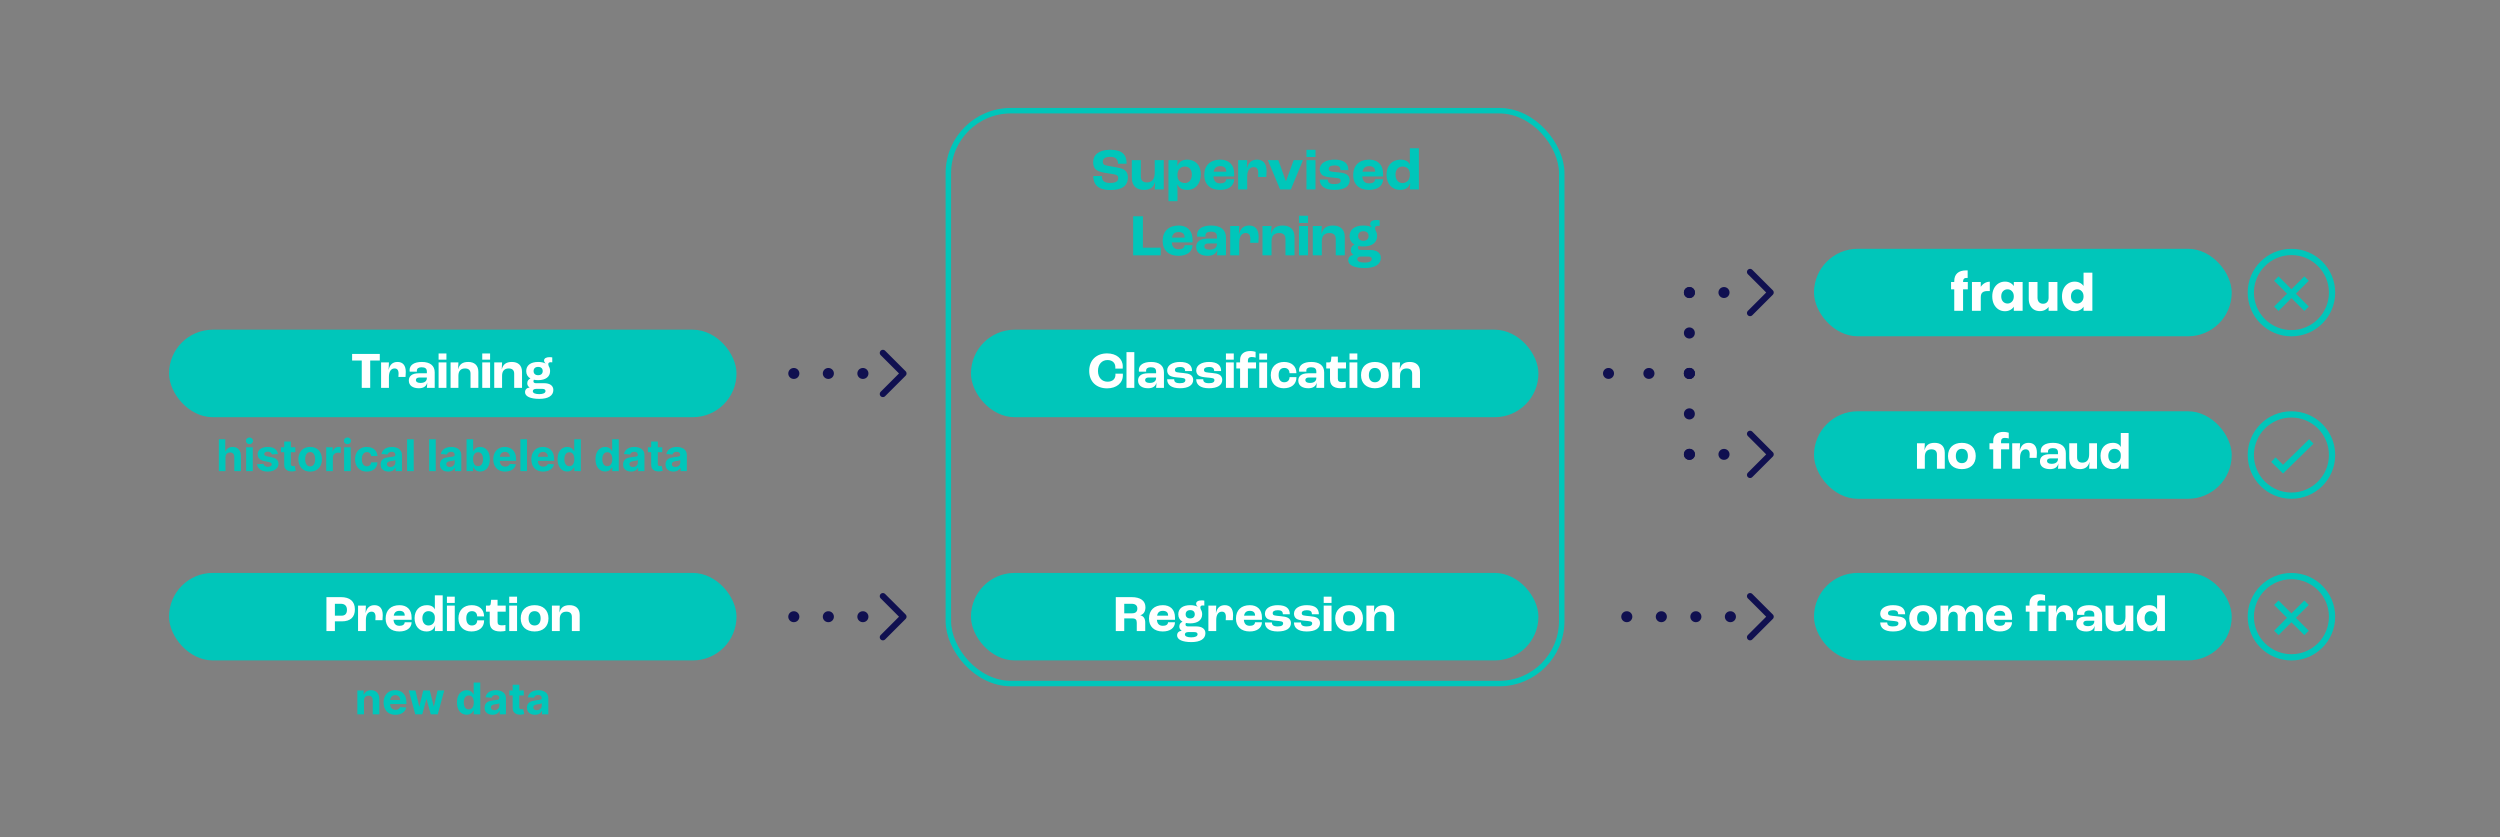 <svg width="645" height="216" viewBox="0 0 645 216" fill="none" xmlns="http://www.w3.org/2000/svg">
<rect x="0" y="0" width="645" height="216" fill="#808080" stroke="none"/>
<path d="M286.439 49.028C282.977 49.028 282.058 47.267 282.058 45.413H284.295C284.295 46.501 284.739 47.205 286.424 47.205C288.124 47.205 288.507 46.593 288.507 45.949C288.507 45.52 288.323 45.245 287.925 45.107C287.481 44.953 286.439 44.8 285.597 44.678C284.601 44.525 283.59 44.325 283.008 43.942C282.364 43.529 282.027 42.824 282.027 41.859C282.027 39.959 283.513 38.642 286.424 38.642C289.626 38.642 290.667 39.975 290.667 42.242H288.446C288.446 41.093 287.849 40.465 286.47 40.465C285.107 40.465 284.524 40.971 284.524 41.645C284.524 42.135 284.662 42.41 285.015 42.564C285.398 42.732 286.455 42.901 287.312 43.039C288.446 43.222 289.304 43.406 289.901 43.728C290.621 44.111 291.004 44.831 291.004 45.781C291.004 47.496 290.039 49.028 286.439 49.028ZM295.192 48.998C293.231 48.998 292.006 48.017 292.006 45.796V41.307H294.334V45.52C294.334 46.577 294.916 47.067 295.912 47.067C297.168 47.067 297.919 46.24 297.919 44.586V41.307H300.247V48.875H297.919C297.965 48.354 298.011 47.726 298.026 46.899H297.996C297.659 48.354 296.632 48.998 295.192 48.998ZM301.463 51.908V41.307H303.791L303.745 42.855H303.761C304.052 41.813 305.017 41.185 306.319 41.185C308.433 41.185 309.812 42.686 309.812 44.923C309.812 47.374 308.433 48.998 306.304 48.998C304.925 48.998 304.067 48.431 303.73 47.512H303.715C303.745 48.017 303.791 48.768 303.791 49.044V51.908H301.463ZM305.752 47.221C306.794 47.221 307.499 46.332 307.499 45.015C307.499 43.789 306.794 42.962 305.737 42.962C304.573 42.962 303.791 43.804 303.791 45.076V45.413C303.791 46.501 304.573 47.221 305.752 47.221ZM318.425 44.877V45.535H313.048C313.155 46.776 313.783 47.312 314.825 47.312C315.729 47.312 316.311 46.991 316.372 46.255H318.425C318.379 47.986 316.939 48.998 314.779 48.998C312.267 48.998 310.704 47.573 310.704 45.168C310.704 42.671 312.267 41.185 314.825 41.185C316.939 41.185 318.425 42.395 318.425 44.877ZM316.372 44.295V44.172C316.372 43.314 315.79 42.87 314.825 42.87C313.844 42.87 313.293 43.299 313.109 44.295H316.372ZM319.444 48.875V41.307H321.772L321.68 43.468H321.711C322.033 42.028 322.845 41.185 324.331 41.185C325.878 41.185 326.782 42.181 326.782 44.142C326.782 44.57 326.736 45.245 326.705 45.643H324.591C324.622 45.275 324.637 44.892 324.637 44.662C324.637 43.559 324.193 43.115 323.457 43.115C322.462 43.115 321.772 43.927 321.772 45.612V48.875H319.444ZM330.267 48.875L327.096 41.307H329.807L331.753 46.746H331.783L333.775 41.307H336.164L333.039 48.875H330.267ZM337.068 40.511V38.657H339.396V40.511H337.068ZM337.068 48.875V41.307H339.396V48.875H337.068ZM344.273 48.998C341.607 48.998 340.489 47.864 340.489 46.332H342.572C342.572 47.037 342.925 47.496 344.257 47.496C345.468 47.496 345.896 47.144 345.896 46.593C345.896 46.317 345.759 46.102 345.36 46.01C344.962 45.919 344.349 45.857 343.599 45.796C342.511 45.704 341.668 45.535 341.209 45.214C340.78 44.907 340.489 44.356 340.489 43.728C340.489 42.089 342.174 41.185 344.273 41.185C346.754 41.185 347.888 42.135 347.888 43.896H345.835C345.82 43.1 345.452 42.686 344.303 42.686C343.262 42.686 342.802 43.039 342.802 43.559C342.802 43.881 342.925 44.126 343.354 44.233C343.737 44.325 344.411 44.387 345.222 44.463C346.157 44.555 346.816 44.647 347.382 44.969C347.873 45.245 348.225 45.811 348.225 46.47C348.225 48.063 346.862 48.998 344.273 48.998ZM356.841 44.877V45.535H351.464C351.572 46.776 352.2 47.312 353.241 47.312C354.145 47.312 354.727 46.991 354.789 46.255H356.841C356.795 47.986 355.355 48.998 353.195 48.998C350.683 48.998 349.121 47.573 349.121 45.168C349.121 42.671 350.683 41.185 353.241 41.185C355.355 41.185 356.841 42.395 356.841 44.877ZM354.789 44.295V44.172C354.789 43.314 354.207 42.87 353.241 42.87C352.261 42.87 351.71 43.299 351.526 44.295H354.789ZM361.276 48.998C359.086 48.998 357.723 47.404 357.723 45.03C357.723 42.717 359.162 41.185 361.368 41.185C362.594 41.185 363.39 41.645 363.727 42.426H363.743V38.259H366.071V48.875H363.743C363.758 48.722 363.789 48.063 363.835 47.251H363.804C363.513 48.324 362.655 48.998 361.276 48.998ZM361.813 47.221C362.977 47.221 363.743 46.393 363.743 45.153V44.785C363.743 43.697 362.977 42.962 361.843 42.962C360.756 42.962 360.036 43.789 360.036 45.045C360.036 46.332 360.74 47.221 361.813 47.221ZM292.354 65.875V55.795H294.867V63.899H299.462V65.875H292.354ZM307.684 61.877V62.535H302.307C302.414 63.776 303.042 64.312 304.084 64.312C304.988 64.312 305.57 63.991 305.631 63.255H307.684C307.638 64.987 306.198 65.998 304.038 65.998C301.526 65.998 299.963 64.573 299.963 62.168C299.963 59.671 301.526 58.185 304.084 58.185C306.198 58.185 307.684 59.395 307.684 61.877ZM305.631 61.295V61.172C305.631 60.314 305.049 59.87 304.084 59.87C303.103 59.87 302.552 60.299 302.368 61.295H305.631ZM311.598 65.998C309.836 65.998 308.611 65.232 308.611 63.7C308.611 62.459 309.499 61.555 311.506 61.555H313.972V61.05C313.972 60.13 313.452 59.763 312.379 59.763C311.506 59.763 311.001 60.13 311.001 60.743C311.001 60.789 311.001 60.912 311.016 61.065H308.871C308.856 60.942 308.841 60.774 308.841 60.621C308.841 59.089 310.189 58.185 312.486 58.185C314.892 58.185 316.301 59.257 316.301 61.279V65.875H313.972C314.018 65.492 314.08 64.803 314.08 64.343H314.064C313.835 65.415 312.977 65.998 311.598 65.998ZM312.058 64.42C313.268 64.42 313.972 63.884 313.972 62.964V62.811H311.721C311.092 62.811 310.71 63.102 310.71 63.531C310.71 64.113 311.215 64.42 312.058 64.42ZM317.394 65.875V58.307H319.723L319.631 60.468H319.662C319.983 59.028 320.795 58.185 322.281 58.185C323.828 58.185 324.732 59.181 324.732 61.142C324.732 61.57 324.686 62.245 324.655 62.643H322.541C322.572 62.275 322.587 61.892 322.587 61.662C322.587 60.559 322.143 60.115 321.408 60.115C320.412 60.115 319.723 60.927 319.723 62.612V65.875H317.394ZM325.727 65.875V58.307H328.055L327.963 60.314H327.994C328.377 58.874 329.266 58.185 330.981 58.185C332.804 58.185 333.984 59.181 333.984 61.142V65.875H331.655V61.662C331.655 60.59 331.043 60.115 330.016 60.115C328.791 60.115 328.055 60.835 328.055 62.275V65.875H325.727ZM335.138 57.511V55.657H337.466V57.511H335.138ZM335.138 65.875V58.307H337.466V65.875H335.138ZM338.697 65.875V58.307H341.025L340.934 60.314H340.964C341.347 58.874 342.236 58.185 343.951 58.185C345.774 58.185 346.954 59.181 346.954 61.142V65.875H344.625V61.662C344.625 60.59 344.013 60.115 342.986 60.115C341.761 60.115 341.025 60.835 341.025 62.275V65.875H338.697ZM353.531 64.496C355.247 64.496 356.258 65.247 356.258 66.503C356.258 68.234 354.71 69.153 352.091 69.153C349.426 69.153 347.848 68.418 347.848 67.162C347.848 66.365 348.369 65.875 349.211 65.783V65.768C348.751 65.477 348.506 65.063 348.506 64.527C348.506 63.807 348.874 63.363 349.441 63.102V63.087C348.644 62.627 348.2 61.877 348.2 60.896C348.2 59.196 349.517 58.185 351.739 58.185C352.627 58.185 353.362 58.338 353.929 58.645L353.945 58.614C353.638 58.338 353.5 58.032 353.5 57.756C353.5 57.128 354.128 56.76 355.093 56.76C355.507 56.76 355.722 56.791 355.936 56.837V58.307C355.798 58.277 355.645 58.262 355.476 58.262C354.986 58.262 354.756 58.476 354.756 58.828C354.756 59.012 354.818 59.242 354.925 59.518C355.17 59.901 355.293 60.36 355.293 60.896C355.293 62.597 353.975 63.593 351.739 63.593C351.279 63.593 350.865 63.547 350.483 63.47C350.421 63.562 350.345 63.746 350.345 63.96C350.345 64.297 350.62 64.496 351.08 64.496H353.531ZM351.739 59.656C350.896 59.656 350.391 60.115 350.391 60.896C350.391 61.662 350.896 62.122 351.739 62.122C352.596 62.122 353.102 61.662 353.102 60.896C353.102 60.115 352.596 59.656 351.739 59.656ZM352.06 67.744C353.24 67.744 353.929 67.422 353.929 66.825C353.929 66.411 353.623 66.181 352.949 66.181H351.157C350.528 66.181 350.161 66.442 350.161 66.871C350.161 67.438 350.865 67.744 352.06 67.744Z" fill="#00C6BA"/>
<rect x="43.613" y="85.062" width="146.403" height="22.575" rx="11.287" fill="#00C6BA"/>
<rect x="468.014" y="64.188" width="107.769" height="22.575" rx="11.287" fill="#00C6BA"/>
<rect x="468.014" y="147.812" width="107.769" height="22.575" rx="11.287" fill="#00C6BA"/>
<rect x="468.014" y="106.109" width="107.769" height="22.575" rx="11.287" fill="#00C6BA"/>
<rect x="250.508" y="85.062" width="146.403" height="22.575" rx="11.287" fill="#00C6BA"/>
<path d="M507.695 74.653H506.471V80.188H504.196V74.653H503.372V72.764H504.196V72.552C504.196 71.638 504.458 70.946 504.981 70.476C505.505 69.997 506.272 69.758 507.283 69.758C507.451 69.758 507.575 69.762 507.655 69.771V71.7C507.221 71.674 506.915 71.736 506.737 71.886C506.56 72.037 506.471 72.308 506.471 72.698V72.764H507.695V74.653ZM511.039 74.001C511.305 73.594 511.638 73.274 512.037 73.044C512.436 72.804 512.879 72.684 513.367 72.684V75.092H512.742C512.174 75.092 511.748 75.217 511.465 75.465C511.181 75.704 511.039 76.13 511.039 76.742V80.188H508.764V72.764H511.039V74.001ZM514.002 76.463C514.002 75.7 514.144 75.03 514.428 74.454C514.72 73.877 515.115 73.434 515.612 73.124C516.108 72.813 516.663 72.658 517.275 72.658C517.798 72.658 518.255 72.764 518.645 72.977C519.044 73.19 519.35 73.469 519.563 73.815V72.764H521.837V80.188H519.563V79.137C519.341 79.482 519.031 79.762 518.631 79.975C518.241 80.188 517.784 80.294 517.261 80.294C516.658 80.294 516.108 80.139 515.612 79.828C515.115 79.509 514.72 79.061 514.428 78.485C514.144 77.899 514.002 77.225 514.002 76.463ZM519.563 76.476C519.563 75.908 519.403 75.46 519.084 75.132C518.773 74.804 518.392 74.64 517.94 74.64C517.487 74.64 517.102 74.804 516.782 75.132C516.472 75.452 516.317 75.895 516.317 76.463C516.317 77.03 516.472 77.483 516.782 77.82C517.102 78.148 517.487 78.312 517.94 78.312C518.392 78.312 518.773 78.148 519.084 77.82C519.403 77.491 519.563 77.043 519.563 76.476ZM530.813 72.764V80.188H528.538V79.177C528.308 79.505 527.993 79.771 527.594 79.975C527.204 80.17 526.769 80.267 526.29 80.267C525.723 80.267 525.222 80.143 524.787 79.895C524.352 79.638 524.015 79.27 523.776 78.791C523.536 78.312 523.417 77.749 523.417 77.101V72.764H525.678V76.795C525.678 77.292 525.807 77.678 526.064 77.953C526.321 78.228 526.667 78.365 527.102 78.365C527.545 78.365 527.895 78.228 528.153 77.953C528.41 77.678 528.538 77.292 528.538 76.795V72.764H530.813ZM531.995 76.463C531.995 75.7 532.137 75.03 532.421 74.454C532.713 73.877 533.108 73.434 533.605 73.124C534.101 72.813 534.656 72.658 535.268 72.658C535.755 72.658 536.199 72.76 536.598 72.964C537.006 73.168 537.325 73.443 537.556 73.789V70.343H539.83V80.188H537.556V79.123C537.343 79.478 537.037 79.762 536.638 79.975C536.248 80.188 535.791 80.294 535.268 80.294C534.656 80.294 534.101 80.139 533.605 79.828C533.108 79.509 532.713 79.061 532.421 78.485C532.137 77.899 531.995 77.225 531.995 76.463ZM537.556 76.476C537.556 75.908 537.396 75.46 537.077 75.132C536.766 74.804 536.385 74.64 535.933 74.64C535.48 74.64 535.095 74.804 534.775 75.132C534.465 75.452 534.31 75.895 534.31 76.463C534.31 77.03 534.465 77.483 534.775 77.82C535.095 78.148 535.48 78.312 535.933 78.312C536.385 78.312 536.766 78.148 537.077 77.82C537.396 77.491 537.556 77.043 537.556 76.476Z" fill="white"/>
<path d="M93.331 100.062V93.025H90.844V91.309H97.987V93.025H95.513V100.062H93.331ZM98.32 100.062V93.491H100.342L100.262 95.367H100.289C100.568 94.116 101.273 93.384 102.564 93.384C103.907 93.384 104.692 94.249 104.692 95.952C104.692 96.324 104.652 96.91 104.626 97.255H102.79C102.816 96.936 102.83 96.604 102.83 96.404C102.83 95.446 102.444 95.061 101.805 95.061C100.941 95.061 100.342 95.766 100.342 97.229V100.062H98.32ZM108.07 100.169C106.541 100.169 105.476 99.504 105.476 98.174C105.476 97.096 106.248 96.311 107.991 96.311H110.132V95.872C110.132 95.074 109.68 94.755 108.749 94.755C107.991 94.755 107.552 95.074 107.552 95.606C107.552 95.646 107.552 95.752 107.565 95.885H105.703C105.689 95.779 105.676 95.633 105.676 95.499C105.676 94.169 106.847 93.384 108.842 93.384C110.931 93.384 112.155 94.316 112.155 96.072V100.062H110.132C110.172 99.73 110.226 99.131 110.226 98.732H110.212C110.013 99.663 109.268 100.169 108.07 100.169ZM108.47 98.799C109.521 98.799 110.132 98.333 110.132 97.535V97.402H108.177C107.631 97.402 107.299 97.655 107.299 98.027C107.299 98.533 107.738 98.799 108.47 98.799ZM113.157 92.799V91.189H115.179V92.799H113.157ZM113.157 100.062V93.491H115.179V100.062H113.157ZM116.248 100.062V93.491H118.27L118.19 95.234H118.217C118.549 93.983 119.321 93.384 120.811 93.384C122.394 93.384 123.418 94.249 123.418 95.952V100.062H121.396V96.404C121.396 95.473 120.864 95.061 119.973 95.061C118.909 95.061 118.27 95.686 118.27 96.936V100.062H116.248ZM124.421 92.799V91.189H126.443V92.799H124.421ZM124.421 100.062V93.491H126.443V100.062H124.421ZM127.512 100.062V93.491H129.534L129.454 95.234H129.48C129.813 93.983 130.585 93.384 132.075 93.384C133.658 93.384 134.682 94.249 134.682 95.952V100.062H132.66V96.404C132.66 95.473 132.128 95.061 131.236 95.061C130.172 95.061 129.534 95.686 129.534 96.936V100.062H127.512ZM140.394 98.865C141.884 98.865 142.762 99.517 142.762 100.608C142.762 102.111 141.418 102.909 139.143 102.909C136.828 102.909 135.458 102.271 135.458 101.18C135.458 100.488 135.91 100.062 136.642 99.983V99.969C136.243 99.717 136.03 99.357 136.03 98.892C136.03 98.267 136.349 97.881 136.842 97.655V97.641C136.15 97.242 135.764 96.59 135.764 95.739C135.764 94.262 136.908 93.384 138.837 93.384C139.609 93.384 140.247 93.517 140.74 93.783L140.753 93.757C140.487 93.517 140.367 93.251 140.367 93.012C140.367 92.466 140.912 92.147 141.751 92.147C142.11 92.147 142.296 92.174 142.482 92.214V93.491C142.362 93.464 142.229 93.451 142.083 93.451C141.657 93.451 141.458 93.637 141.458 93.943C141.458 94.103 141.511 94.302 141.604 94.542C141.817 94.874 141.923 95.273 141.923 95.739C141.923 97.216 140.779 98.08 138.837 98.08C138.438 98.08 138.079 98.04 137.746 97.974C137.693 98.054 137.627 98.213 137.627 98.4C137.627 98.692 137.866 98.865 138.265 98.865H140.394ZM138.837 94.661C138.105 94.661 137.666 95.061 137.666 95.739C137.666 96.404 138.105 96.803 138.837 96.803C139.582 96.803 140.021 96.404 140.021 95.739C140.021 95.061 139.582 94.661 138.837 94.661ZM139.117 101.685C140.141 101.685 140.74 101.406 140.74 100.887C140.74 100.528 140.473 100.329 139.888 100.329H138.332C137.786 100.329 137.467 100.555 137.467 100.927C137.467 101.419 138.079 101.685 139.117 101.685Z" fill="white"/>
<path d="M488.382 162.919C486.068 162.919 485.097 161.934 485.097 160.604H486.906C486.906 161.216 487.212 161.615 488.369 161.615C489.42 161.615 489.793 161.309 489.793 160.83C489.793 160.591 489.673 160.405 489.327 160.325C488.981 160.245 488.449 160.192 487.797 160.139C486.853 160.059 486.121 159.912 485.722 159.633C485.349 159.367 485.097 158.888 485.097 158.343C485.097 156.919 486.56 156.134 488.382 156.134C490.538 156.134 491.522 156.959 491.522 158.489H489.739C489.726 157.797 489.407 157.438 488.409 157.438C487.504 157.438 487.105 157.744 487.105 158.196C487.105 158.476 487.212 158.689 487.584 158.782C487.917 158.861 488.502 158.915 489.207 158.981C490.019 159.061 490.591 159.141 491.083 159.42C491.509 159.66 491.815 160.152 491.815 160.724C491.815 162.107 490.631 162.919 488.382 162.919ZM496.171 162.919C494.003 162.919 492.593 161.668 492.593 159.54C492.593 157.398 494.003 156.134 496.171 156.134C498.339 156.134 499.75 157.398 499.75 159.54C499.75 161.668 498.339 162.919 496.171 162.919ZM496.171 161.376C497.156 161.376 497.728 160.697 497.728 159.54C497.728 158.369 497.156 157.677 496.171 157.677C495.187 157.677 494.615 158.369 494.615 159.54C494.615 160.697 495.187 161.376 496.171 161.376ZM500.637 162.812V156.241H502.659L502.593 157.944H502.606C502.912 156.813 503.657 156.134 504.854 156.134C506.118 156.134 506.929 156.786 507.076 157.85H507.089C507.355 156.786 508.073 156.134 509.337 156.134C510.774 156.134 511.585 157.039 511.585 158.582V162.812H509.563V159.048C509.563 158.276 509.164 157.811 508.473 157.811C507.674 157.811 507.116 158.422 507.116 159.633V162.812H505.094V159.048C505.094 158.276 504.694 157.811 504.003 157.811C503.218 157.811 502.659 158.436 502.659 159.673V162.812H500.637ZM519.109 159.34V159.912H514.44C514.533 160.99 515.078 161.456 515.983 161.456C516.768 161.456 517.273 161.176 517.326 160.538H519.109C519.069 162.041 517.819 162.919 515.943 162.919C513.761 162.919 512.404 161.682 512.404 159.593C512.404 157.425 513.761 156.134 515.983 156.134C517.819 156.134 519.109 157.185 519.109 159.34ZM517.326 158.835V158.728C517.326 157.983 516.821 157.598 515.983 157.598C515.131 157.598 514.653 157.97 514.493 158.835H517.326ZM523.619 162.812V157.811H522.648V156.241H523.619V155.602C523.619 154.086 524.723 153.314 526.213 153.314C526.878 153.314 527.45 153.46 527.623 153.527V155.017C527.45 154.964 527.091 154.857 526.625 154.857C525.96 154.857 525.641 155.163 525.641 155.749V156.241H527.729V157.811H525.641V162.812H523.619ZM528.516 162.812V156.241H530.538L530.459 158.116H530.485C530.765 156.866 531.47 156.134 532.76 156.134C534.104 156.134 534.889 156.999 534.889 158.702C534.889 159.074 534.849 159.66 534.822 160.006H532.986C533.013 159.686 533.026 159.354 533.026 159.154C533.026 158.196 532.64 157.811 532.002 157.811C531.137 157.811 530.538 158.516 530.538 159.979V162.812H528.516ZM538.267 162.919C536.737 162.919 535.673 162.254 535.673 160.923C535.673 159.846 536.444 159.061 538.187 159.061H540.329V158.622C540.329 157.824 539.877 157.505 538.945 157.505C538.187 157.505 537.748 157.824 537.748 158.356C537.748 158.396 537.748 158.502 537.761 158.635H535.899C535.886 158.529 535.872 158.383 535.872 158.25C535.872 156.919 537.043 156.134 539.038 156.134C541.127 156.134 542.351 157.066 542.351 158.822V162.812H540.329C540.369 162.48 540.422 161.881 540.422 161.482H540.409C540.209 162.413 539.464 162.919 538.267 162.919ZM538.666 161.549C539.717 161.549 540.329 161.083 540.329 160.285V160.152H538.373C537.828 160.152 537.495 160.405 537.495 160.777C537.495 161.283 537.934 161.549 538.666 161.549ZM546.001 162.919C544.298 162.919 543.234 162.068 543.234 160.139V156.241H545.256V159.899C545.256 160.817 545.762 161.243 546.626 161.243C547.717 161.243 548.369 160.524 548.369 159.088V156.241H550.391V162.812H548.369C548.409 162.36 548.449 161.815 548.462 161.096H548.436C548.143 162.36 547.252 162.919 546.001 162.919ZM554.387 162.919C552.484 162.919 551.3 161.535 551.3 159.473C551.3 157.465 552.551 156.134 554.467 156.134C555.531 156.134 556.223 156.533 556.515 157.212H556.529V153.593H558.551V162.812H556.529C556.542 162.679 556.568 162.107 556.608 161.402H556.582C556.329 162.334 555.584 162.919 554.387 162.919ZM554.852 161.376C555.863 161.376 556.529 160.657 556.529 159.58V159.261C556.529 158.316 555.863 157.677 554.879 157.677C553.934 157.677 553.309 158.396 553.309 159.487C553.309 160.604 553.921 161.376 554.852 161.376Z" fill="white"/>
<rect x="250.508" y="147.812" width="146.403" height="22.575" rx="11.287" fill="#00C6BA"/>
<path d="M494.583 120.93V114.358H496.605L496.525 116.101H496.552C496.884 114.85 497.656 114.252 499.146 114.252C500.729 114.252 501.753 115.116 501.753 116.819V120.93H499.731V117.271C499.731 116.34 499.199 115.928 498.308 115.928C497.244 115.928 496.605 116.553 496.605 117.803V120.93H494.583ZM506.161 121.036C503.993 121.036 502.583 119.786 502.583 117.657C502.583 115.515 503.993 114.252 506.161 114.252C508.33 114.252 509.74 115.515 509.74 117.657C509.74 119.786 508.33 121.036 506.161 121.036ZM506.161 119.493C507.146 119.493 507.718 118.814 507.718 117.657C507.718 116.486 507.146 115.795 506.161 115.795C505.177 115.795 504.605 116.486 504.605 117.657C504.605 118.814 505.177 119.493 506.161 119.493ZM514.252 120.93V115.928H513.281V114.358H514.252V113.719C514.252 112.203 515.356 111.431 516.846 111.431C517.511 111.431 518.083 111.578 518.256 111.644V113.134C518.083 113.081 517.724 112.974 517.259 112.974C516.593 112.974 516.274 113.28 516.274 113.866V114.358H518.363V115.928H516.274V120.93H514.252ZM519.15 120.93V114.358H521.172L521.092 116.234H521.119C521.398 114.983 522.103 114.252 523.393 114.252C524.737 114.252 525.522 115.116 525.522 116.819C525.522 117.192 525.482 117.777 525.455 118.123H523.619C523.646 117.803 523.659 117.471 523.659 117.271C523.659 116.314 523.274 115.928 522.635 115.928C521.77 115.928 521.172 116.633 521.172 118.096V120.93H519.15ZM528.9 121.036C527.37 121.036 526.306 120.371 526.306 119.041C526.306 117.963 527.078 117.178 528.82 117.178H530.962V116.739C530.962 115.941 530.51 115.622 529.579 115.622C528.82 115.622 528.381 115.941 528.381 116.473C528.381 116.513 528.381 116.619 528.395 116.753H526.532C526.519 116.646 526.506 116.5 526.506 116.367C526.506 115.036 527.676 114.252 529.672 114.252C531.76 114.252 532.984 115.183 532.984 116.939V120.93H530.962C531.002 120.597 531.055 119.998 531.055 119.599H531.042C530.842 120.531 530.097 121.036 528.9 121.036ZM529.299 119.666C530.35 119.666 530.962 119.2 530.962 118.402V118.269H529.007C528.461 118.269 528.129 118.522 528.129 118.894C528.129 119.4 528.568 119.666 529.299 119.666ZM536.634 121.036C534.932 121.036 533.867 120.185 533.867 118.256V114.358H535.889V118.016C535.889 118.934 536.395 119.36 537.26 119.36C538.35 119.36 539.002 118.642 539.002 117.205V114.358H541.024V120.93H539.002C539.042 120.477 539.082 119.932 539.095 119.214H539.069C538.776 120.477 537.885 121.036 536.634 121.036ZM545.02 121.036C543.118 121.036 541.934 119.653 541.934 117.591C541.934 115.582 543.184 114.252 545.1 114.252C546.164 114.252 546.856 114.651 547.148 115.329H547.162V111.711H549.184V120.93H547.162C547.175 120.797 547.202 120.225 547.242 119.52H547.215C546.962 120.451 546.217 121.036 545.02 121.036ZM545.486 119.493C546.497 119.493 547.162 118.775 547.162 117.697V117.378C547.162 116.433 546.497 115.795 545.512 115.795C544.568 115.795 543.942 116.513 543.942 117.604C543.942 118.721 544.554 119.493 545.486 119.493Z" fill="white"/>
<rect x="43.613" y="147.812" width="146.403" height="22.575" rx="11.287" fill="#00C6BA"/>
<path d="M285.632 100.196C282.932 100.196 281.016 98.519 281.016 95.699C281.016 92.852 282.932 91.176 285.632 91.176C288.027 91.176 289.677 92.533 289.677 94.542C289.677 94.741 289.663 94.981 289.65 95.1H287.748C287.761 94.954 287.761 94.821 287.761 94.755C287.761 93.571 286.923 92.892 285.739 92.892C284.302 92.892 283.278 93.97 283.278 95.699C283.278 97.442 284.329 98.479 285.739 98.479C287.016 98.479 287.788 97.788 287.788 96.683C287.788 96.63 287.788 96.55 287.774 96.404H289.69C289.703 96.577 289.703 96.723 289.703 96.83C289.703 98.839 288.04 100.196 285.632 100.196ZM290.633 100.062V90.843H292.655V100.062H290.633ZM296.213 100.169C294.683 100.169 293.619 99.504 293.619 98.174C293.619 97.096 294.39 96.311 296.133 96.311H298.275V95.872C298.275 95.074 297.822 94.755 296.891 94.755C296.133 94.755 295.694 95.074 295.694 95.606C295.694 95.646 295.694 95.752 295.707 95.885H293.845C293.831 95.779 293.818 95.633 293.818 95.499C293.818 94.169 294.989 93.384 296.984 93.384C299.073 93.384 300.297 94.316 300.297 96.072V100.062H298.275C298.315 99.73 298.368 99.131 298.368 98.732H298.354C298.155 99.663 297.41 100.169 296.213 100.169ZM296.612 98.799C297.663 98.799 298.275 98.333 298.275 97.535V97.402H296.319C295.774 97.402 295.441 97.655 295.441 98.027C295.441 98.533 295.88 98.799 296.612 98.799ZM304.412 100.169C302.098 100.169 301.127 99.184 301.127 97.854H302.936C302.936 98.466 303.242 98.865 304.399 98.865C305.45 98.865 305.823 98.559 305.823 98.08C305.823 97.841 305.703 97.655 305.357 97.575C305.011 97.495 304.479 97.442 303.827 97.389C302.883 97.309 302.151 97.162 301.752 96.883C301.379 96.617 301.127 96.138 301.127 95.593C301.127 94.169 302.59 93.384 304.412 93.384C306.568 93.384 307.552 94.209 307.552 95.739H305.769C305.756 95.047 305.437 94.688 304.439 94.688C303.534 94.688 303.135 94.994 303.135 95.446C303.135 95.726 303.242 95.939 303.614 96.032C303.947 96.112 304.532 96.165 305.237 96.231C306.049 96.311 306.621 96.391 307.113 96.67C307.539 96.91 307.845 97.402 307.845 97.974C307.845 99.357 306.661 100.169 304.412 100.169ZM311.908 100.169C309.594 100.169 308.623 99.184 308.623 97.854H310.432C310.432 98.466 310.738 98.865 311.895 98.865C312.946 98.865 313.319 98.559 313.319 98.08C313.319 97.841 313.199 97.655 312.853 97.575C312.507 97.495 311.975 97.442 311.323 97.389C310.379 97.309 309.647 97.162 309.248 96.883C308.875 96.617 308.623 96.138 308.623 95.593C308.623 94.169 310.086 93.384 311.908 93.384C314.064 93.384 315.048 94.209 315.048 95.739H313.265C313.252 95.047 312.933 94.688 311.935 94.688C311.03 94.688 310.631 94.994 310.631 95.446C310.631 95.726 310.738 95.939 311.11 96.032C311.443 96.112 312.028 96.165 312.733 96.231C313.545 96.311 314.117 96.391 314.609 96.67C315.035 96.91 315.341 97.402 315.341 97.974C315.341 99.357 314.157 100.169 311.908 100.169ZM316.292 92.799V91.189H318.314V92.799H316.292ZM316.292 100.062V93.491H318.314V100.062H316.292ZM319.941 100.062V95.061H318.97V93.491H319.941V92.852C319.941 91.336 321.045 90.564 322.535 90.564C323.2 90.564 323.772 90.71 323.945 90.777V92.267C323.772 92.214 323.413 92.107 322.947 92.107C322.282 92.107 321.963 92.413 321.963 92.999V93.491H324.052V95.061H321.963V100.062H319.941ZM324.89 92.799V91.189H326.912V92.799H324.89ZM324.89 100.062V93.491H326.912V100.062H324.89ZM331.202 100.169C329.233 100.169 327.863 98.918 327.863 96.79C327.863 94.648 329.26 93.384 331.282 93.384C333.211 93.384 334.474 94.462 334.474 96.284H332.692C332.678 95.433 332.173 94.927 331.348 94.927C330.404 94.927 329.885 95.579 329.885 96.777C329.885 97.934 330.417 98.626 331.308 98.626C332.173 98.626 332.692 98.133 332.705 97.296H334.488C334.488 99.184 333.144 100.169 331.202 100.169ZM337.551 100.169C336.021 100.169 334.957 99.504 334.957 98.174C334.957 97.096 335.729 96.311 337.471 96.311H339.613V95.872C339.613 95.074 339.161 94.755 338.229 94.755C337.471 94.755 337.032 95.074 337.032 95.606C337.032 95.646 337.032 95.752 337.046 95.885H335.183C335.17 95.779 335.156 95.633 335.156 95.499C335.156 94.169 336.327 93.384 338.323 93.384C340.411 93.384 341.635 94.316 341.635 96.072V100.062H339.613C339.653 99.73 339.706 99.131 339.706 98.732H339.693C339.493 99.663 338.748 100.169 337.551 100.169ZM337.95 98.799C339.001 98.799 339.613 98.333 339.613 97.535V97.402H337.657C337.112 97.402 336.779 97.655 336.779 98.027C336.779 98.533 337.218 98.799 337.95 98.799ZM345.924 100.169C343.875 100.169 343.143 99.264 343.143 97.801V95.061H342.172V93.491H342.957C343.263 93.491 343.37 93.318 343.41 92.919L343.503 92.001H345.166V93.491H347.267V95.061H345.166V97.695C345.166 98.373 345.485 98.586 346.283 98.586C346.562 98.586 346.975 98.546 347.201 98.493V100.023C347.028 100.062 346.469 100.169 345.924 100.169ZM348.172 92.799V91.189H350.194V92.799H348.172ZM348.172 100.062V93.491H350.194V100.062H348.172ZM354.722 100.169C352.553 100.169 351.143 98.918 351.143 96.79C351.143 94.648 352.553 93.384 354.722 93.384C356.89 93.384 358.3 94.648 358.3 96.79C358.3 98.918 356.89 100.169 354.722 100.169ZM354.722 98.626C355.706 98.626 356.278 97.947 356.278 96.79C356.278 95.619 355.706 94.927 354.722 94.927C353.737 94.927 353.165 95.619 353.165 96.79C353.165 97.947 353.737 98.626 354.722 98.626ZM359.188 100.062V93.491H361.21L361.13 95.234H361.156C361.489 93.983 362.261 93.384 363.751 93.384C365.334 93.384 366.358 94.249 366.358 95.952V100.062H364.336V96.404C364.336 95.473 363.804 95.061 362.913 95.061C361.848 95.061 361.21 95.686 361.21 96.936V100.062H359.188Z" fill="white"/>
<path d="M287.874 162.812V154.059H291.958C294.273 154.059 295.523 155.017 295.523 156.666C295.523 157.784 295.044 158.489 294.219 158.728V158.755C295.084 158.955 295.47 159.646 295.47 160.631V162.812H293.288V160.697C293.288 159.899 292.996 159.553 292.171 159.553H290.056V162.812H287.874ZM290.056 158.236H292.051C292.969 158.236 293.435 157.824 293.435 157.012C293.435 156.241 292.956 155.775 291.945 155.775H290.056V158.236ZM303.148 159.34V159.912H298.479C298.572 160.99 299.117 161.456 300.022 161.456C300.807 161.456 301.312 161.176 301.365 160.538H303.148C303.108 162.041 301.858 162.919 299.982 162.919C297.8 162.919 296.443 161.682 296.443 159.593C296.443 157.425 297.8 156.134 300.022 156.134C301.858 156.134 303.148 157.185 303.148 159.34ZM301.365 158.835V158.728C301.365 157.983 300.86 157.598 300.022 157.598C299.17 157.598 298.691 157.97 298.532 158.835H301.365ZM308.627 161.615C310.117 161.615 310.995 162.267 310.995 163.358C310.995 164.861 309.651 165.659 307.376 165.659C305.061 165.659 303.691 165.021 303.691 163.93C303.691 163.238 304.143 162.812 304.875 162.733V162.719C304.476 162.467 304.263 162.107 304.263 161.642C304.263 161.017 304.582 160.631 305.075 160.405V160.391C304.383 159.992 303.997 159.34 303.997 158.489C303.997 157.012 305.141 156.134 307.07 156.134C307.842 156.134 308.48 156.267 308.972 156.533L308.986 156.507C308.72 156.267 308.6 156.001 308.6 155.762C308.6 155.216 309.145 154.897 309.983 154.897C310.343 154.897 310.529 154.924 310.715 154.964V156.241C310.595 156.214 310.462 156.201 310.316 156.201C309.89 156.201 309.691 156.387 309.691 156.693C309.691 156.853 309.744 157.052 309.837 157.292C310.05 157.624 310.156 158.023 310.156 158.489C310.156 159.966 309.012 160.83 307.07 160.83C306.671 160.83 306.312 160.79 305.979 160.724C305.926 160.804 305.86 160.963 305.86 161.15C305.86 161.442 306.099 161.615 306.498 161.615H308.627ZM307.07 157.411C306.338 157.411 305.899 157.811 305.899 158.489C305.899 159.154 306.338 159.553 307.07 159.553C307.815 159.553 308.254 159.154 308.254 158.489C308.254 157.811 307.815 157.411 307.07 157.411ZM307.349 164.435C308.374 164.435 308.972 164.156 308.972 163.637C308.972 163.278 308.706 163.079 308.121 163.079H306.565C306.019 163.079 305.7 163.305 305.7 163.677C305.7 164.169 306.312 164.435 307.349 164.435ZM311.763 162.812V156.241H313.785L313.705 158.116H313.732C314.011 156.866 314.716 156.134 316.006 156.134C317.35 156.134 318.135 156.999 318.135 158.702C318.135 159.074 318.095 159.66 318.068 160.006H316.233C316.259 159.686 316.273 159.354 316.273 159.154C316.273 158.196 315.887 157.811 315.248 157.811C314.383 157.811 313.785 158.516 313.785 159.979V162.812H311.763ZM325.584 159.34V159.912H320.915C321.008 160.99 321.553 161.456 322.458 161.456C323.243 161.456 323.748 161.176 323.801 160.538H325.584C325.544 162.041 324.294 162.919 322.418 162.919C320.236 162.919 318.879 161.682 318.879 159.593C318.879 157.425 320.236 156.134 322.458 156.134C324.294 156.134 325.584 157.185 325.584 159.34ZM323.801 158.835V158.728C323.801 157.983 323.296 157.598 322.458 157.598C321.606 157.598 321.127 157.97 320.968 158.835H323.801ZM329.635 162.919C327.32 162.919 326.349 161.934 326.349 160.604H328.158C328.158 161.216 328.464 161.615 329.622 161.615C330.673 161.615 331.045 161.309 331.045 160.83C331.045 160.591 330.926 160.405 330.58 160.325C330.234 160.245 329.702 160.192 329.05 160.139C328.105 160.059 327.374 159.912 326.974 159.633C326.602 159.367 326.349 158.888 326.349 158.343C326.349 156.919 327.813 156.134 329.635 156.134C331.79 156.134 332.775 156.959 332.775 158.489H330.992C330.979 157.797 330.659 157.438 329.662 157.438C328.757 157.438 328.358 157.744 328.358 158.196C328.358 158.476 328.464 158.689 328.837 158.782C329.169 158.861 329.755 158.915 330.46 158.981C331.271 159.061 331.843 159.141 332.336 159.42C332.761 159.66 333.067 160.152 333.067 160.724C333.067 162.107 331.883 162.919 329.635 162.919ZM337.131 162.919C334.816 162.919 333.845 161.934 333.845 160.604H335.654C335.654 161.216 335.96 161.615 337.118 161.615C338.169 161.615 338.541 161.309 338.541 160.83C338.541 160.591 338.422 160.405 338.076 160.325C337.73 160.245 337.198 160.192 336.546 160.139C335.601 160.059 334.87 159.912 334.47 159.633C334.098 159.367 333.845 158.888 333.845 158.343C333.845 156.919 335.309 156.134 337.131 156.134C339.286 156.134 340.271 156.959 340.271 158.489H338.488C338.475 157.797 338.155 157.438 337.158 157.438C336.253 157.438 335.854 157.744 335.854 158.196C335.854 158.476 335.96 158.689 336.333 158.782C336.665 158.861 337.251 158.915 337.956 158.981C338.767 159.061 339.339 159.141 339.832 159.42C340.257 159.66 340.563 160.152 340.563 160.724C340.563 162.107 339.379 162.919 337.131 162.919ZM341.514 155.549V153.939H343.536V155.549H341.514ZM341.514 162.812V156.241H343.536V162.812H341.514ZM348.064 162.919C345.895 162.919 344.485 161.668 344.485 159.54C344.485 157.398 345.895 156.134 348.064 156.134C350.232 156.134 351.642 157.398 351.642 159.54C351.642 161.668 350.232 162.919 348.064 162.919ZM348.064 161.376C349.048 161.376 349.62 160.697 349.62 159.54C349.62 158.369 349.048 157.677 348.064 157.677C347.079 157.677 346.507 158.369 346.507 159.54C346.507 160.697 347.079 161.376 348.064 161.376ZM352.53 162.812V156.241H354.552L354.472 157.983H354.498C354.831 156.733 355.603 156.134 357.093 156.134C358.676 156.134 359.7 156.999 359.7 158.702V162.812H357.678V159.154C357.678 158.223 357.146 157.811 356.254 157.811C355.19 157.811 354.552 158.436 354.552 159.686V162.812H352.53Z" fill="white"/>
<path d="M84.22 162.812V154.059H87.985C90.22 154.059 91.563 155.11 91.563 157.225C91.563 159.167 90.473 160.312 88.184 160.312H86.402V162.812H84.22ZM86.402 158.848H88.091C89.009 158.848 89.515 158.356 89.515 157.332C89.515 156.334 88.956 155.775 87.918 155.775H86.402V158.848ZM92.376 162.812V156.241H94.398L94.319 158.116H94.345C94.625 156.866 95.33 156.134 96.62 156.134C97.964 156.134 98.749 156.999 98.749 158.702C98.749 159.074 98.709 159.66 98.682 160.006H96.846C96.873 159.686 96.886 159.354 96.886 159.154C96.886 158.196 96.5 157.811 95.862 157.811C94.997 157.811 94.398 158.516 94.398 159.979V162.812H92.376ZM106.198 159.34V159.912H101.528C101.621 160.99 102.167 161.456 103.071 161.456C103.856 161.456 104.362 161.176 104.415 160.538H106.198C106.158 162.041 104.907 162.919 103.032 162.919C100.85 162.919 99.493 161.682 99.493 159.593C99.493 157.425 100.85 156.134 103.071 156.134C104.907 156.134 106.198 157.185 106.198 159.34ZM104.415 158.835V158.728C104.415 157.983 103.91 157.598 103.071 157.598C102.22 157.598 101.741 157.97 101.582 158.835H104.415ZM110.049 162.919C108.147 162.919 106.963 161.535 106.963 159.473C106.963 157.465 108.213 156.134 110.129 156.134C111.193 156.134 111.885 156.533 112.178 157.212H112.191V153.593H114.213V162.812H112.191C112.204 162.679 112.231 162.107 112.271 161.402H112.244C111.992 162.334 111.247 162.919 110.049 162.919ZM110.515 161.376C111.526 161.376 112.191 160.657 112.191 159.58V159.261C112.191 158.316 111.526 157.677 110.541 157.677C109.597 157.677 108.972 158.396 108.972 159.487C108.972 160.604 109.584 161.376 110.515 161.376ZM115.307 155.549V153.939H117.329V155.549H115.307ZM115.307 162.812V156.241H117.329V162.812H115.307ZM121.617 162.919C119.649 162.919 118.278 161.668 118.278 159.54C118.278 157.398 119.675 156.134 121.697 156.134C123.626 156.134 124.89 157.212 124.89 159.034H123.107C123.094 158.183 122.589 157.677 121.764 157.677C120.819 157.677 120.3 158.329 120.3 159.527C120.3 160.684 120.833 161.376 121.724 161.376C122.589 161.376 123.107 160.884 123.121 160.045H124.903C124.903 161.934 123.56 162.919 121.617 162.919ZM129.129 162.919C127.081 162.919 126.349 162.014 126.349 160.551V157.811H125.378V156.241H126.163C126.469 156.241 126.575 156.068 126.615 155.669L126.708 154.751H128.371V156.241H130.473V157.811H128.371V160.445C128.371 161.123 128.69 161.336 129.488 161.336C129.768 161.336 130.18 161.296 130.406 161.243V162.773C130.233 162.812 129.675 162.919 129.129 162.919ZM131.378 155.549V153.939H133.4V155.549H131.378ZM131.378 162.812V156.241H133.4V162.812H131.378ZM137.927 162.919C135.759 162.919 134.349 161.668 134.349 159.54C134.349 157.398 135.759 156.134 137.927 156.134C140.096 156.134 141.506 157.398 141.506 159.54C141.506 161.668 140.096 162.919 137.927 162.919ZM137.927 161.376C138.912 161.376 139.484 160.697 139.484 159.54C139.484 158.369 138.912 157.677 137.927 157.677C136.943 157.677 136.371 158.369 136.371 159.54C136.371 160.697 136.943 161.376 137.927 161.376ZM142.393 162.812V156.241H144.415L144.335 157.983H144.362C144.695 156.733 145.466 156.134 146.956 156.134C148.539 156.134 149.563 156.999 149.563 158.702V162.812H147.541V159.154C147.541 158.223 147.009 157.811 146.118 157.811C145.054 157.811 144.415 158.436 144.415 159.686V162.812H142.393Z" fill="white"/>
<path d="M58.169 117.987V121.547H56.462V113.338H58.121V116.476H58.193C58.332 116.113 58.557 115.828 58.867 115.623C59.177 115.414 59.565 115.31 60.033 115.31C60.461 115.31 60.833 115.403 61.151 115.59C61.472 115.775 61.721 116.041 61.897 116.388C62.076 116.733 62.164 117.146 62.161 117.627V121.547H60.454V117.931C60.457 117.552 60.36 117.257 60.165 117.046C59.973 116.834 59.703 116.729 59.356 116.729C59.123 116.729 58.917 116.778 58.738 116.877C58.562 116.976 58.423 117.12 58.322 117.31C58.223 117.497 58.172 117.723 58.169 117.987ZM63.505 121.547V115.39H65.213V121.547H63.505ZM64.363 114.596C64.109 114.596 63.892 114.512 63.71 114.344C63.531 114.173 63.441 113.968 63.441 113.731C63.441 113.495 63.531 113.294 63.71 113.125C63.892 112.954 64.109 112.869 64.363 112.869C64.617 112.869 64.833 112.954 65.013 113.125C65.194 113.294 65.285 113.495 65.285 113.731C65.285 113.968 65.194 114.173 65.013 114.344C64.833 114.512 64.617 114.596 64.363 114.596ZM71.703 117.146L70.14 117.242C70.113 117.108 70.056 116.988 69.968 116.881C69.88 116.772 69.763 116.685 69.619 116.621C69.477 116.554 69.308 116.52 69.11 116.52C68.845 116.52 68.622 116.577 68.441 116.689C68.259 116.798 68.168 116.945 68.168 117.13C68.168 117.277 68.227 117.401 68.344 117.502C68.462 117.604 68.664 117.686 68.95 117.747L70.064 117.971C70.663 118.094 71.109 118.292 71.403 118.565C71.697 118.837 71.844 119.195 71.844 119.639C71.844 120.042 71.725 120.396 71.487 120.701C71.252 121.006 70.928 121.244 70.517 121.415C70.108 121.583 69.636 121.667 69.102 121.667C68.287 121.667 67.638 121.497 67.154 121.158C66.673 120.816 66.391 120.351 66.308 119.763L67.988 119.675C68.038 119.923 68.161 120.113 68.356 120.244C68.552 120.372 68.801 120.437 69.106 120.437C69.405 120.437 69.646 120.379 69.828 120.264C70.012 120.147 70.105 119.996 70.108 119.811C70.105 119.656 70.04 119.529 69.912 119.43C69.783 119.329 69.586 119.251 69.318 119.198L68.252 118.986C67.651 118.865 67.203 118.657 66.909 118.36C66.618 118.064 66.472 117.686 66.472 117.226C66.472 116.83 66.579 116.49 66.793 116.204C67.01 115.918 67.313 115.697 67.703 115.542C68.096 115.387 68.555 115.31 69.082 115.31C69.859 115.31 70.472 115.474 70.918 115.803C71.367 116.132 71.629 116.579 71.703 117.146ZM76.194 115.39V116.673H72.486V115.39H76.194ZM73.328 113.915H75.035V119.655C75.035 119.813 75.059 119.936 75.108 120.024C75.156 120.109 75.222 120.169 75.308 120.204C75.396 120.239 75.498 120.256 75.612 120.256C75.693 120.256 75.773 120.25 75.853 120.236C75.933 120.22 75.995 120.208 76.037 120.2L76.306 121.471C76.221 121.497 76.1 121.528 75.945 121.563C75.79 121.6 75.602 121.623 75.38 121.631C74.969 121.647 74.608 121.592 74.298 121.467C73.99 121.341 73.751 121.146 73.58 120.881C73.409 120.617 73.325 120.283 73.328 119.879V113.915ZM80.022 121.667C79.399 121.667 78.861 121.535 78.406 121.27C77.955 121.003 77.606 120.632 77.36 120.156C77.114 119.678 76.991 119.123 76.991 118.493C76.991 117.857 77.114 117.301 77.36 116.825C77.606 116.347 77.955 115.975 78.406 115.711C78.861 115.444 79.399 115.31 80.022 115.31C80.644 115.31 81.181 115.444 81.633 115.711C82.087 115.975 82.437 116.347 82.683 116.825C82.929 117.301 83.052 117.857 83.052 118.493C83.052 119.123 82.929 119.678 82.683 120.156C82.437 120.632 82.087 121.003 81.633 121.27C81.181 121.535 80.644 121.667 80.022 121.667ZM80.03 120.344C80.313 120.344 80.549 120.264 80.739 120.104C80.929 119.941 81.072 119.719 81.168 119.438C81.267 119.158 81.316 118.839 81.316 118.48C81.316 118.122 81.267 117.803 81.168 117.522C81.072 117.242 80.929 117.02 80.739 116.857C80.549 116.694 80.313 116.613 80.03 116.613C79.744 116.613 79.503 116.694 79.308 116.857C79.116 117.02 78.97 117.242 78.871 117.522C78.775 117.803 78.727 118.122 78.727 118.48C78.727 118.839 78.775 119.158 78.871 119.438C78.97 119.719 79.116 119.941 79.308 120.104C79.503 120.264 79.744 120.344 80.03 120.344ZM84.162 121.547V115.39H85.818V116.464H85.882C85.994 116.082 86.183 115.794 86.447 115.598C86.712 115.401 87.016 115.302 87.361 115.302C87.447 115.302 87.539 115.307 87.638 115.318C87.736 115.329 87.823 115.343 87.898 115.362V116.877C87.818 116.853 87.707 116.832 87.565 116.813C87.424 116.794 87.294 116.785 87.177 116.785C86.925 116.785 86.701 116.84 86.503 116.949C86.308 117.056 86.153 117.206 86.038 117.398C85.926 117.591 85.87 117.812 85.87 118.064V121.547H84.162ZM88.781 121.547V115.39H90.489V121.547H88.781ZM89.639 114.596C89.385 114.596 89.167 114.512 88.985 114.344C88.806 114.173 88.717 113.968 88.717 113.731C88.717 113.495 88.806 113.294 88.985 113.125C89.167 112.954 89.385 112.869 89.639 112.869C89.893 112.869 90.109 112.954 90.288 113.125C90.47 113.294 90.561 113.495 90.561 113.731C90.561 113.968 90.47 114.173 90.288 114.344C90.109 114.512 89.893 114.596 89.639 114.596ZM94.638 121.667C94.007 121.667 93.465 121.534 93.011 121.266C92.559 120.996 92.212 120.622 91.969 120.144C91.728 119.666 91.608 119.115 91.608 118.493C91.608 117.862 91.729 117.309 91.973 116.833C92.218 116.355 92.567 115.982 93.019 115.715C93.47 115.445 94.007 115.31 94.63 115.31C95.167 115.31 95.638 115.407 96.041 115.602C96.445 115.798 96.764 116.071 96.999 116.424C97.234 116.777 97.364 117.191 97.388 117.667H95.776C95.731 117.359 95.611 117.112 95.416 116.925C95.223 116.736 94.971 116.641 94.658 116.641C94.394 116.641 94.162 116.713 93.965 116.857C93.77 116.999 93.617 117.206 93.508 117.478C93.398 117.751 93.343 118.081 93.343 118.468C93.343 118.861 93.397 119.195 93.504 119.471C93.613 119.746 93.767 119.956 93.965 120.1C94.162 120.244 94.394 120.316 94.658 120.316C94.853 120.316 95.028 120.276 95.183 120.196C95.341 120.116 95.471 120 95.572 119.847C95.676 119.692 95.744 119.507 95.776 119.29H97.388C97.361 119.76 97.233 120.175 97.003 120.533C96.776 120.888 96.462 121.166 96.061 121.366C95.66 121.567 95.186 121.667 94.638 121.667ZM100.237 121.663C99.844 121.663 99.494 121.595 99.187 121.459C98.879 121.32 98.636 121.115 98.457 120.845C98.281 120.573 98.192 120.233 98.192 119.827C98.192 119.485 98.255 119.198 98.381 118.966C98.507 118.733 98.677 118.546 98.894 118.404C99.11 118.263 99.356 118.156 99.632 118.084C99.909 118.012 100.201 117.961 100.505 117.931C100.863 117.894 101.152 117.859 101.371 117.827C101.59 117.792 101.749 117.742 101.848 117.675C101.947 117.608 101.996 117.509 101.996 117.378V117.354C101.996 117.1 101.916 116.904 101.756 116.765C101.598 116.626 101.374 116.556 101.083 116.556C100.775 116.556 100.531 116.625 100.349 116.761C100.167 116.895 100.047 117.063 99.988 117.266L98.409 117.138C98.489 116.764 98.647 116.44 98.882 116.168C99.117 115.892 99.42 115.681 99.792 115.534C100.166 115.385 100.599 115.31 101.091 115.31C101.433 115.31 101.76 115.35 102.073 115.43C102.388 115.51 102.667 115.635 102.91 115.803C103.156 115.971 103.35 116.188 103.492 116.452C103.633 116.714 103.704 117.028 103.704 117.394V121.547H102.085V120.693H102.037C101.938 120.885 101.805 121.055 101.64 121.202C101.474 121.346 101.275 121.46 101.042 121.543C100.81 121.623 100.541 121.663 100.237 121.663ZM100.726 120.485C100.977 120.485 101.199 120.435 101.391 120.336C101.584 120.235 101.735 120.099 101.844 119.928C101.954 119.756 102.008 119.563 102.008 119.346V118.693C101.955 118.728 101.882 118.76 101.788 118.789C101.697 118.816 101.594 118.841 101.479 118.865C101.364 118.887 101.25 118.907 101.135 118.925C101.02 118.941 100.916 118.956 100.822 118.97C100.622 118.999 100.447 119.046 100.297 119.11C100.147 119.174 100.031 119.261 99.948 119.37C99.865 119.477 99.824 119.611 99.824 119.771C99.824 120.004 99.908 120.181 100.076 120.304C100.247 120.425 100.464 120.485 100.726 120.485ZM106.736 113.338V121.547H105.029V113.338H106.736ZM112.424 113.338V121.547H110.717V113.338H112.424ZM115.548 121.663C115.155 121.663 114.805 121.595 114.497 121.459C114.19 121.32 113.947 121.115 113.768 120.845C113.592 120.573 113.503 120.233 113.503 119.827C113.503 119.485 113.566 119.198 113.692 118.966C113.817 118.733 113.988 118.546 114.205 118.404C114.421 118.263 114.667 118.156 114.942 118.084C115.22 118.012 115.512 117.961 115.816 117.931C116.174 117.894 116.463 117.859 116.682 117.827C116.901 117.792 117.06 117.742 117.159 117.675C117.258 117.608 117.307 117.509 117.307 117.378V117.354C117.307 117.1 117.227 116.904 117.067 116.765C116.909 116.626 116.685 116.556 116.393 116.556C116.086 116.556 115.842 116.625 115.66 116.761C115.478 116.895 115.358 117.063 115.299 117.266L113.72 117.138C113.8 116.764 113.958 116.44 114.193 116.168C114.428 115.892 114.731 115.681 115.103 115.534C115.477 115.385 115.91 115.31 116.401 115.31C116.743 115.31 117.071 115.35 117.383 115.43C117.699 115.51 117.978 115.635 118.221 115.803C118.467 115.971 118.661 116.188 118.802 116.452C118.944 116.714 119.015 117.028 119.015 117.394V121.547H117.396V120.693H117.347C117.249 120.885 117.116 121.055 116.951 121.202C116.785 121.346 116.586 121.46 116.353 121.543C116.121 121.623 115.852 121.663 115.548 121.663ZM116.037 120.485C116.288 120.485 116.51 120.435 116.702 120.336C116.894 120.235 117.045 120.099 117.155 119.928C117.265 119.756 117.319 119.563 117.319 119.346V118.693C117.266 118.728 117.192 118.76 117.099 118.789C117.008 118.816 116.905 118.841 116.79 118.865C116.675 118.887 116.56 118.907 116.446 118.925C116.331 118.941 116.226 118.956 116.133 118.97C115.932 118.999 115.757 119.046 115.608 119.11C115.458 119.174 115.342 119.261 115.259 119.37C115.176 119.477 115.135 119.611 115.135 119.771C115.135 120.004 115.219 120.181 115.387 120.304C115.558 120.425 115.775 120.485 116.037 120.485ZM120.372 121.547V113.338H122.079V116.424H122.131C122.206 116.259 122.314 116.09 122.456 115.919C122.6 115.745 122.787 115.601 123.017 115.486C123.25 115.369 123.538 115.31 123.883 115.31C124.332 115.31 124.746 115.427 125.126 115.663C125.505 115.895 125.808 116.247 126.036 116.717C126.263 117.184 126.376 117.771 126.376 118.476C126.376 119.163 126.265 119.743 126.044 120.216C125.824 120.686 125.525 121.043 125.146 121.286C124.769 121.527 124.347 121.647 123.879 121.647C123.548 121.647 123.266 121.592 123.033 121.483C122.803 121.373 122.615 121.236 122.468 121.07C122.321 120.902 122.209 120.732 122.131 120.561H122.055V121.547H120.372ZM122.043 118.468C122.043 118.835 122.094 119.154 122.196 119.426C122.297 119.699 122.444 119.911 122.636 120.064C122.829 120.213 123.063 120.288 123.338 120.288C123.616 120.288 123.851 120.212 124.043 120.06C124.236 119.905 124.381 119.691 124.48 119.418C124.582 119.143 124.633 118.827 124.633 118.468C124.633 118.113 124.583 117.8 124.484 117.531C124.385 117.261 124.24 117.05 124.047 116.897C123.855 116.745 123.618 116.669 123.338 116.669C123.06 116.669 122.825 116.742 122.632 116.889C122.443 117.036 122.297 117.245 122.196 117.514C122.094 117.784 122.043 118.102 122.043 118.468ZM130.321 121.667C129.688 121.667 129.143 121.539 128.686 121.282C128.232 121.023 127.882 120.657 127.636 120.184C127.39 119.708 127.267 119.146 127.267 118.497C127.267 117.863 127.39 117.307 127.636 116.829C127.882 116.351 128.228 115.978 128.674 115.711C129.123 115.444 129.649 115.31 130.253 115.31C130.659 115.31 131.038 115.375 131.388 115.506C131.74 115.635 132.048 115.828 132.31 116.088C132.574 116.347 132.78 116.673 132.927 117.066C133.074 117.456 133.147 117.913 133.147 118.436V118.905H127.948V117.847H131.54C131.54 117.601 131.487 117.384 131.38 117.194C131.273 117.004 131.124 116.856 130.935 116.749C130.748 116.639 130.53 116.585 130.281 116.585C130.022 116.585 129.792 116.645 129.592 116.765C129.394 116.882 129.239 117.041 129.127 117.242C129.015 117.44 128.957 117.66 128.955 117.903V118.909C128.955 119.214 129.011 119.477 129.123 119.699C129.238 119.921 129.4 120.092 129.608 120.212C129.816 120.332 130.064 120.392 130.349 120.392C130.539 120.392 130.713 120.366 130.871 120.312C131.028 120.259 131.163 120.179 131.275 120.072C131.388 119.965 131.473 119.834 131.532 119.679L133.111 119.783C133.031 120.163 132.867 120.494 132.618 120.777C132.372 121.058 132.054 121.277 131.664 121.435C131.277 121.59 130.829 121.667 130.321 121.667ZM135.969 113.338V121.547H134.262V113.338H135.969ZM140.143 121.667C139.51 121.667 138.964 121.539 138.507 121.282C138.053 121.023 137.703 120.657 137.457 120.184C137.211 119.708 137.089 119.146 137.089 118.497C137.089 117.863 137.211 117.307 137.457 116.829C137.703 116.351 138.049 115.978 138.495 115.711C138.944 115.444 139.471 115.31 140.075 115.31C140.481 115.31 140.859 115.375 141.209 115.506C141.562 115.635 141.869 115.828 142.131 116.088C142.396 116.347 142.601 116.673 142.748 117.066C142.895 117.456 142.969 117.913 142.969 118.436V118.905H137.77V117.847H141.361C141.361 117.601 141.308 117.384 141.201 117.194C141.094 117.004 140.946 116.856 140.756 116.749C140.569 116.639 140.351 116.585 140.103 116.585C139.844 116.585 139.614 116.645 139.413 116.765C139.216 116.882 139.061 117.041 138.948 117.242C138.836 117.44 138.779 117.66 138.776 117.903V118.909C138.776 119.214 138.832 119.477 138.944 119.699C139.059 119.921 139.221 120.092 139.429 120.212C139.638 120.332 139.885 120.392 140.171 120.392C140.361 120.392 140.534 120.366 140.692 120.312C140.85 120.259 140.985 120.179 141.097 120.072C141.209 119.965 141.295 119.834 141.353 119.679L142.933 119.783C142.853 120.163 142.688 120.494 142.44 120.777C142.194 121.058 141.876 121.277 141.486 121.435C141.098 121.59 140.651 121.667 140.143 121.667ZM146.352 121.647C145.884 121.647 145.461 121.527 145.081 121.286C144.704 121.043 144.405 120.686 144.183 120.216C143.964 119.743 143.855 119.163 143.855 118.476C143.855 117.771 143.968 117.184 144.195 116.717C144.422 116.247 144.724 115.895 145.101 115.663C145.481 115.427 145.896 115.31 146.348 115.31C146.693 115.31 146.98 115.369 147.21 115.486C147.442 115.601 147.629 115.745 147.771 115.919C147.915 116.09 148.025 116.259 148.099 116.424H148.152V113.338H149.855V121.547H148.172V120.561H148.099C148.019 120.732 147.906 120.902 147.759 121.07C147.614 121.236 147.426 121.373 147.194 121.483C146.964 121.592 146.683 121.647 146.352 121.647ZM146.893 120.288C147.168 120.288 147.401 120.213 147.59 120.064C147.783 119.911 147.93 119.699 148.031 119.426C148.136 119.154 148.188 118.835 148.188 118.468C148.188 118.102 148.137 117.784 148.035 117.514C147.934 117.245 147.787 117.036 147.594 116.889C147.402 116.742 147.168 116.669 146.893 116.669C146.612 116.669 146.376 116.745 146.183 116.897C145.991 117.05 145.845 117.261 145.747 117.531C145.648 117.8 145.598 118.113 145.598 118.468C145.598 118.827 145.648 119.143 145.747 119.418C145.848 119.691 145.994 119.905 146.183 120.06C146.376 120.212 146.612 120.288 146.893 120.288ZM156.14 121.647C155.673 121.647 155.249 121.527 154.87 121.286C154.493 121.043 154.193 120.686 153.972 120.216C153.753 119.743 153.643 119.163 153.643 118.476C153.643 117.771 153.757 117.184 153.984 116.717C154.211 116.247 154.513 115.895 154.89 115.663C155.269 115.427 155.685 115.31 156.136 115.31C156.481 115.31 156.768 115.369 156.998 115.486C157.23 115.601 157.418 115.745 157.559 115.919C157.703 116.09 157.813 116.259 157.888 116.424H157.94V113.338H159.643V121.547H157.96V120.561H157.888C157.808 120.732 157.694 120.902 157.547 121.07C157.403 121.236 157.214 121.373 156.982 121.483C156.752 121.592 156.472 121.647 156.14 121.647ZM156.681 120.288C156.957 120.288 157.189 120.213 157.379 120.064C157.571 119.911 157.718 119.699 157.82 119.426C157.924 119.154 157.976 118.835 157.976 118.468C157.976 118.102 157.925 117.784 157.824 117.514C157.722 117.245 157.575 117.036 157.383 116.889C157.19 116.742 156.957 116.669 156.681 116.669C156.401 116.669 156.164 116.745 155.972 116.897C155.779 117.05 155.634 117.261 155.535 117.531C155.436 117.8 155.387 118.113 155.387 118.468C155.387 118.827 155.436 119.143 155.535 119.418C155.636 119.691 155.782 119.905 155.972 120.06C156.164 120.212 156.401 120.288 156.681 120.288ZM162.803 121.663C162.41 121.663 162.06 121.595 161.753 121.459C161.446 121.32 161.202 121.115 161.023 120.845C160.847 120.573 160.759 120.233 160.759 119.827C160.759 119.485 160.822 119.198 160.947 118.966C161.073 118.733 161.244 118.546 161.46 118.404C161.677 118.263 161.923 118.156 162.198 118.084C162.476 118.012 162.767 117.961 163.072 117.931C163.43 117.894 163.718 117.859 163.937 117.827C164.157 117.792 164.316 117.742 164.414 117.675C164.513 117.608 164.563 117.509 164.563 117.378V117.354C164.563 117.1 164.483 116.904 164.322 116.765C164.165 116.626 163.94 116.556 163.649 116.556C163.342 116.556 163.097 116.625 162.915 116.761C162.734 116.895 162.613 117.063 162.555 117.266L160.975 117.138C161.055 116.764 161.213 116.44 161.448 116.168C161.683 115.892 161.987 115.681 162.358 115.534C162.732 115.385 163.165 115.31 163.657 115.31C163.999 115.31 164.326 115.35 164.639 115.43C164.954 115.51 165.233 115.635 165.477 115.803C165.722 115.971 165.916 116.188 166.058 116.452C166.199 116.714 166.27 117.028 166.27 117.394V121.547H164.651V120.693H164.603C164.504 120.885 164.372 121.055 164.206 121.202C164.04 121.346 163.841 121.46 163.609 121.543C163.376 121.623 163.108 121.663 162.803 121.663ZM163.292 120.485C163.543 120.485 163.765 120.435 163.957 120.336C164.15 120.235 164.301 120.099 164.41 119.928C164.52 119.756 164.575 119.563 164.575 119.346V118.693C164.521 118.728 164.448 118.76 164.354 118.789C164.263 118.816 164.161 118.841 164.046 118.865C163.931 118.887 163.816 118.907 163.701 118.925C163.586 118.941 163.482 118.956 163.388 118.97C163.188 118.999 163.013 119.046 162.863 119.11C162.714 119.174 162.597 119.261 162.514 119.37C162.432 119.477 162.39 119.611 162.39 119.771C162.39 120.004 162.474 120.181 162.643 120.304C162.814 120.425 163.03 120.485 163.292 120.485ZM170.87 115.39V116.673H167.162V115.39H170.87ZM168.004 113.915H169.711V119.655C169.711 119.813 169.735 119.936 169.784 120.024C169.832 120.109 169.898 120.169 169.984 120.204C170.072 120.239 170.174 120.256 170.289 120.256C170.369 120.256 170.449 120.25 170.529 120.236C170.609 120.22 170.671 120.208 170.714 120.2L170.982 121.471C170.897 121.497 170.776 121.528 170.621 121.563C170.466 121.6 170.278 121.623 170.056 121.631C169.645 121.647 169.284 121.592 168.974 121.467C168.667 121.341 168.427 121.146 168.256 120.881C168.085 120.617 168.001 120.283 168.004 119.879V113.915ZM173.738 121.663C173.345 121.663 172.995 121.595 172.688 121.459C172.38 121.32 172.137 121.115 171.958 120.845C171.782 120.573 171.694 120.233 171.694 119.827C171.694 119.485 171.756 119.198 171.882 118.966C172.008 118.733 172.179 118.546 172.395 118.404C172.611 118.263 172.857 118.156 173.133 118.084C173.41 118.012 173.702 117.961 174.006 117.931C174.364 117.894 174.653 117.859 174.872 117.827C175.091 117.792 175.25 117.742 175.349 117.675C175.448 117.608 175.497 117.509 175.497 117.378V117.354C175.497 117.1 175.417 116.904 175.257 116.765C175.099 116.626 174.875 116.556 174.584 116.556C174.276 116.556 174.032 116.625 173.85 116.761C173.668 116.895 173.548 117.063 173.489 117.266L171.91 117.138C171.99 116.764 172.148 116.44 172.383 116.168C172.618 115.892 172.921 115.681 173.293 115.534C173.667 115.385 174.1 115.31 174.592 115.31C174.934 115.31 175.261 115.35 175.574 115.43C175.889 115.51 176.168 115.635 176.411 115.803C176.657 115.971 176.851 116.188 176.993 116.452C177.134 116.714 177.205 117.028 177.205 117.394V121.547H175.586V120.693H175.538C175.439 120.885 175.306 121.055 175.141 121.202C174.975 121.346 174.776 121.46 174.544 121.543C174.311 121.623 174.042 121.663 173.738 121.663ZM174.227 120.485C174.478 120.485 174.7 120.435 174.892 120.336C175.085 120.235 175.236 120.099 175.345 119.928C175.455 119.756 175.51 119.563 175.51 119.346V118.693C175.456 118.728 175.383 118.76 175.289 118.789C175.198 118.816 175.095 118.841 174.98 118.865C174.866 118.887 174.751 118.907 174.636 118.925C174.521 118.941 174.417 118.956 174.323 118.97C174.123 118.999 173.948 119.046 173.798 119.11C173.648 119.174 173.532 119.261 173.449 119.37C173.366 119.477 173.325 119.611 173.325 119.771C173.325 120.004 173.409 120.181 173.577 120.304C173.749 120.425 173.965 120.485 174.227 120.485Z" fill="#00C6BA"/>
<path d="M93.906 180.737V184.297H92.198V178.14H93.825V179.226H93.898C94.034 178.868 94.262 178.585 94.583 178.377C94.904 178.165 95.293 178.06 95.749 178.06C96.177 178.06 96.55 178.153 96.868 178.34C97.186 178.528 97.433 178.795 97.609 179.142C97.786 179.487 97.874 179.898 97.874 180.377V184.297H96.166V180.681C96.169 180.305 96.073 180.011 95.878 179.8C95.683 179.586 95.414 179.479 95.072 179.479C94.842 179.479 94.639 179.528 94.463 179.627C94.289 179.726 94.153 179.87 94.054 180.06C93.958 180.247 93.908 180.473 93.906 180.737ZM102.026 184.417C101.392 184.417 100.847 184.289 100.39 184.032C99.936 183.773 99.586 183.407 99.34 182.934C99.094 182.458 98.971 181.896 98.971 181.247C98.971 180.613 99.094 180.057 99.34 179.579C99.586 179.101 99.932 178.728 100.378 178.461C100.827 178.194 101.353 178.06 101.957 178.06C102.364 178.06 102.742 178.125 103.092 178.256C103.444 178.385 103.752 178.578 104.014 178.838C104.278 179.097 104.484 179.423 104.631 179.816C104.778 180.206 104.851 180.663 104.851 181.186V181.655H99.653V180.597H103.244C103.244 180.351 103.191 180.134 103.084 179.944C102.977 179.754 102.829 179.606 102.639 179.499C102.452 179.389 102.234 179.335 101.985 179.335C101.726 179.335 101.496 179.395 101.296 179.515C101.098 179.632 100.943 179.791 100.831 179.992C100.719 180.19 100.661 180.41 100.659 180.653V181.659C100.659 181.964 100.715 182.227 100.827 182.449C100.942 182.671 101.104 182.842 101.312 182.962C101.52 183.082 101.768 183.142 102.054 183.142C102.243 183.142 102.417 183.116 102.575 183.062C102.732 183.009 102.867 182.929 102.98 182.822C103.092 182.715 103.177 182.584 103.236 182.429L104.815 182.533C104.735 182.913 104.571 183.244 104.322 183.527C104.076 183.808 103.758 184.027 103.368 184.185C102.981 184.34 102.533 184.417 102.026 184.417ZM107.136 184.297L105.461 178.14H107.188L108.142 182.277H108.198L109.192 178.14H110.888L111.898 182.253H111.95L112.888 178.14H114.612L112.94 184.297H111.132L110.074 180.425H109.998L108.94 184.297H107.136ZM120.404 184.397C119.936 184.397 119.513 184.277 119.133 184.036C118.756 183.793 118.457 183.436 118.235 182.966C118.016 182.493 117.907 181.913 117.907 181.226C117.907 180.521 118.02 179.934 118.247 179.467C118.474 178.997 118.776 178.645 119.153 178.413C119.533 178.177 119.948 178.06 120.4 178.06C120.744 178.06 121.032 178.119 121.262 178.236C121.494 178.351 121.681 178.495 121.823 178.669C121.967 178.84 122.077 179.009 122.151 179.174H122.204V176.088H123.907V184.297H122.224V183.311H122.151C122.071 183.482 121.958 183.652 121.811 183.82C121.666 183.986 121.478 184.123 121.246 184.233C121.016 184.342 120.735 184.397 120.404 184.397ZM120.945 183.038C121.22 183.038 121.453 182.963 121.642 182.814C121.835 182.661 121.982 182.449 122.083 182.176C122.187 181.904 122.24 181.585 122.24 181.218C122.24 180.852 122.189 180.534 122.087 180.264C121.986 179.995 121.839 179.786 121.646 179.639C121.454 179.492 121.22 179.419 120.945 179.419C120.664 179.419 120.428 179.495 120.235 179.647C120.043 179.8 119.897 180.011 119.799 180.281C119.7 180.55 119.65 180.863 119.65 181.218C119.65 181.577 119.7 181.893 119.799 182.168C119.9 182.441 120.046 182.655 120.235 182.81C120.428 182.962 120.664 183.038 120.945 183.038ZM127.067 184.413C126.674 184.413 126.324 184.345 126.016 184.209C125.709 184.07 125.466 183.865 125.287 183.595C125.111 183.323 125.022 182.983 125.022 182.577C125.022 182.235 125.085 181.948 125.211 181.716C125.336 181.483 125.507 181.296 125.724 181.154C125.94 181.013 126.186 180.906 126.461 180.834C126.739 180.762 127.031 180.711 127.335 180.681C127.693 180.644 127.982 180.609 128.201 180.577C128.42 180.542 128.579 180.492 128.678 180.425C128.777 180.358 128.826 180.259 128.826 180.128V180.104C128.826 179.85 128.746 179.654 128.586 179.515C128.428 179.376 128.204 179.306 127.912 179.306C127.605 179.306 127.361 179.375 127.179 179.511C126.997 179.645 126.877 179.813 126.818 180.016L125.239 179.888C125.319 179.514 125.477 179.19 125.712 178.918C125.947 178.642 126.25 178.431 126.622 178.284C126.996 178.135 127.429 178.06 127.92 178.06C128.262 178.06 128.59 178.1 128.902 178.18C129.218 178.26 129.497 178.385 129.74 178.553C129.986 178.721 130.18 178.938 130.321 179.202C130.463 179.464 130.534 179.778 130.534 180.144V184.297H128.914V183.443H128.866C128.768 183.635 128.635 183.805 128.47 183.952C128.304 184.096 128.105 184.21 127.872 184.293C127.64 184.373 127.371 184.413 127.067 184.413ZM127.556 183.235C127.807 183.235 128.029 183.185 128.221 183.086C128.413 182.985 128.564 182.849 128.674 182.678C128.784 182.506 128.838 182.313 128.838 182.096V181.443C128.785 181.478 128.711 181.51 128.618 181.539C128.527 181.566 128.424 181.591 128.309 181.615C128.194 181.637 128.079 181.657 127.965 181.675C127.85 181.691 127.745 181.706 127.652 181.72C127.451 181.749 127.276 181.796 127.127 181.86C126.977 181.924 126.861 182.011 126.778 182.12C126.695 182.227 126.654 182.361 126.654 182.521C126.654 182.754 126.738 182.931 126.906 183.054C127.077 183.175 127.294 183.235 127.556 183.235ZM135.133 178.14V179.423H131.426V178.14H135.133ZM132.267 176.665H133.975V182.405C133.975 182.563 133.999 182.686 134.047 182.774C134.095 182.859 134.162 182.919 134.248 182.954C134.336 182.989 134.437 183.006 134.552 183.006C134.632 183.006 134.713 183 134.793 182.986C134.873 182.97 134.934 182.958 134.977 182.95L135.246 184.221C135.16 184.247 135.04 184.278 134.885 184.313C134.73 184.35 134.542 184.373 134.32 184.381C133.908 184.397 133.547 184.342 133.238 184.217C132.93 184.091 132.691 183.896 132.52 183.631C132.349 183.367 132.265 183.033 132.267 182.629V176.665ZM138.001 184.413C137.609 184.413 137.259 184.345 136.951 184.209C136.644 184.07 136.401 183.865 136.222 183.595C136.045 183.323 135.957 182.983 135.957 182.577C135.957 182.235 136.02 181.948 136.146 181.716C136.271 181.483 136.442 181.296 136.659 181.154C136.875 181.013 137.121 180.906 137.396 180.834C137.674 180.762 137.965 180.711 138.27 180.681C138.628 180.644 138.917 180.609 139.136 180.577C139.355 180.542 139.514 180.492 139.613 180.425C139.712 180.358 139.761 180.259 139.761 180.128V180.104C139.761 179.85 139.681 179.654 139.521 179.515C139.363 179.376 139.138 179.306 138.847 179.306C138.54 179.306 138.295 179.375 138.114 179.511C137.932 179.645 137.812 179.813 137.753 180.016L136.174 179.888C136.254 179.514 136.411 179.19 136.647 178.918C136.882 178.642 137.185 178.431 137.556 178.284C137.931 178.135 138.364 178.06 138.855 178.06C139.197 178.06 139.525 178.1 139.837 178.18C140.153 178.26 140.432 178.385 140.675 178.553C140.921 178.721 141.115 178.938 141.256 179.202C141.398 179.464 141.469 179.778 141.469 180.144V184.297H139.849V183.443H139.801C139.702 183.635 139.57 183.805 139.404 183.952C139.239 184.096 139.04 184.21 138.807 184.293C138.575 184.373 138.306 184.413 138.001 184.413ZM138.49 183.235C138.742 183.235 138.963 183.185 139.156 183.086C139.348 182.985 139.499 182.849 139.609 182.678C139.718 182.506 139.773 182.313 139.773 182.096V181.443C139.72 181.478 139.646 181.51 139.553 181.539C139.462 181.566 139.359 181.591 139.244 181.615C139.129 181.637 139.014 181.657 138.899 181.675C138.784 181.691 138.68 181.706 138.587 181.72C138.386 181.749 138.211 181.796 138.062 181.86C137.912 181.924 137.796 182.011 137.713 182.12C137.63 182.227 137.589 182.361 137.589 182.521C137.589 182.754 137.673 182.931 137.841 183.054C138.012 183.175 138.229 183.235 138.49 183.235Z" fill="#00C6BA"/>
<path d="M227.785 101.65L233.083 96.352L227.785 91.054" stroke="#101050" stroke-width="1.613" stroke-linecap="round" stroke-linejoin="round"/>
<path d="M222.645 96.352L201.771 96.352" stroke="#101050" stroke-width="2.822" stroke-miterlimit="10" stroke-linecap="round" stroke-dasharray="0.04 8.87"/>
<path fill-rule="evenodd" clip-rule="evenodd" d="M435.86 97.758C435.08 97.758 434.449 97.126 434.449 96.347L434.449 96.323C434.449 95.544 435.08 94.912 435.86 94.912C436.639 94.912 437.27 95.544 437.27 96.323L437.27 96.347C437.27 97.126 436.639 97.758 435.86 97.758ZM435.86 87.344C435.08 87.344 434.449 86.713 434.449 85.933L434.449 85.886C434.449 85.107 435.08 84.475 435.86 84.475C436.639 84.475 437.27 85.107 437.27 85.886L437.27 85.933C437.27 86.713 436.639 87.344 435.86 87.344ZM435.86 76.907C435.08 76.907 434.449 76.276 434.449 75.496L434.449 75.473C434.449 74.694 435.08 74.062 435.86 74.062C436.639 74.062 437.27 74.694 437.27 75.473L437.27 75.496C437.27 76.276 436.639 76.907 435.86 76.907Z" fill="#101050"/>
<path d="M435.859 75.469L446.462 75.469" stroke="#101050" stroke-width="2.822" stroke-miterlimit="10" stroke-linecap="round" stroke-dasharray="0.04 8.87"/>
<path d="M435.859 117.227L446.462 117.227" stroke="#101050" stroke-width="2.822" stroke-miterlimit="10" stroke-linecap="round" stroke-dasharray="0.04 8.87"/>
<path fill-rule="evenodd" clip-rule="evenodd" d="M435.86 118.633C435.08 118.633 434.449 118.001 434.449 117.222L434.449 117.198C434.449 116.419 435.08 115.787 435.86 115.787C436.639 115.787 437.27 116.419 437.27 117.198L437.27 117.222C437.27 118.001 436.639 118.633 435.86 118.633ZM435.86 108.219C435.08 108.219 434.449 107.588 434.449 106.808L434.449 106.761C434.449 105.982 435.08 105.35 435.86 105.35C436.639 105.35 437.27 105.982 437.27 106.761L437.27 106.808C437.27 107.588 436.639 108.219 435.86 108.219ZM435.86 97.782C435.08 97.782 434.449 97.151 434.449 96.371L434.449 96.348C434.449 95.569 435.08 94.937 435.86 94.937C436.639 94.937 437.27 95.569 437.27 96.348L437.27 96.371C437.27 97.151 436.639 97.782 435.86 97.782Z" fill="#101050"/>
<path fill-rule="evenodd" clip-rule="evenodd" d="M413.574 96.347C413.574 95.568 414.206 94.936 414.985 94.936L415.009 94.936C415.788 94.936 416.42 95.568 416.42 96.347C416.42 97.126 415.788 97.758 415.009 97.758L414.985 97.758C414.206 97.758 413.574 97.126 413.574 96.347ZM423.988 96.347C423.988 95.568 424.619 94.936 425.399 94.936L425.446 94.936C426.225 94.936 426.857 95.568 426.857 96.347C426.857 97.126 426.225 97.758 425.446 97.758L425.399 97.758C424.619 97.758 423.988 97.126 423.988 96.347ZM434.425 96.347C434.425 95.568 435.057 94.936 435.836 94.936L435.859 94.936C436.639 94.936 437.27 95.568 437.27 96.347C437.27 97.126 436.639 97.758 435.859 97.758L435.836 97.758C435.057 97.758 434.425 97.126 434.425 96.347Z" fill="#101050"/>
<path d="M227.785 164.407L233.083 159.109L227.785 153.811" stroke="#101050" stroke-width="1.613" stroke-linecap="round" stroke-linejoin="round"/>
<path d="M222.645 159.109L201.771 159.109" stroke="#101050" stroke-width="2.822" stroke-miterlimit="10" stroke-linecap="round" stroke-dasharray="0.04 8.87"/>
<path d="M451.519 164.407L456.817 159.109L451.519 153.811" stroke="#101050" stroke-width="1.613" stroke-linecap="round" stroke-linejoin="round"/>
<path d="M446.462 159.109L416.024 159.109" stroke="#101050" stroke-width="2.822" stroke-miterlimit="10" stroke-linecap="round" stroke-dasharray="0.04 8.87"/>
<path d="M451.519 80.767L456.817 75.469L451.519 70.171" stroke="#101050" stroke-width="1.613" stroke-linecap="round" stroke-linejoin="round"/>
<path d="M451.519 122.525L456.817 117.227L451.519 111.929" stroke="#101050" stroke-width="1.613" stroke-linecap="round" stroke-linejoin="round"/>
<rect x="244.675" y="28.555" width="158.253" height="147.802" rx="16.125" stroke="#00C6BA" stroke-width="1.411" stroke-linecap="round" stroke-linejoin="round"/>
<path d="M587.294 79.664L595.086 71.872" stroke="#00C6BA" stroke-width="1.613"/>
<path d="M595.086 79.664L587.294 71.872" stroke="#00C6BA" stroke-width="1.613"/>
<circle cx="591.19" cy="75.486" r="10.481" transform="rotate(-90 591.19 75.486)" stroke="#00C6BA" stroke-width="1.613"/>
<path d="M587.294 163.297L595.086 155.505" stroke="#00C6BA" stroke-width="1.613"/>
<path d="M595.086 163.297L587.294 155.505" stroke="#00C6BA" stroke-width="1.613"/>
<circle cx="591.19" cy="159.111" r="10.481" transform="rotate(-90 591.19 159.111)" stroke="#00C6BA" stroke-width="1.613"/>
<circle cx="591.19" cy="117.4" r="10.481" transform="rotate(-90 591.19 117.4)" stroke="#00C6BA" stroke-width="1.613"/>
<path d="M586.533 118.588L589.03 121.039L596.315 113.891" stroke="#00C6BA" stroke-width="1.613"/>
</svg>
